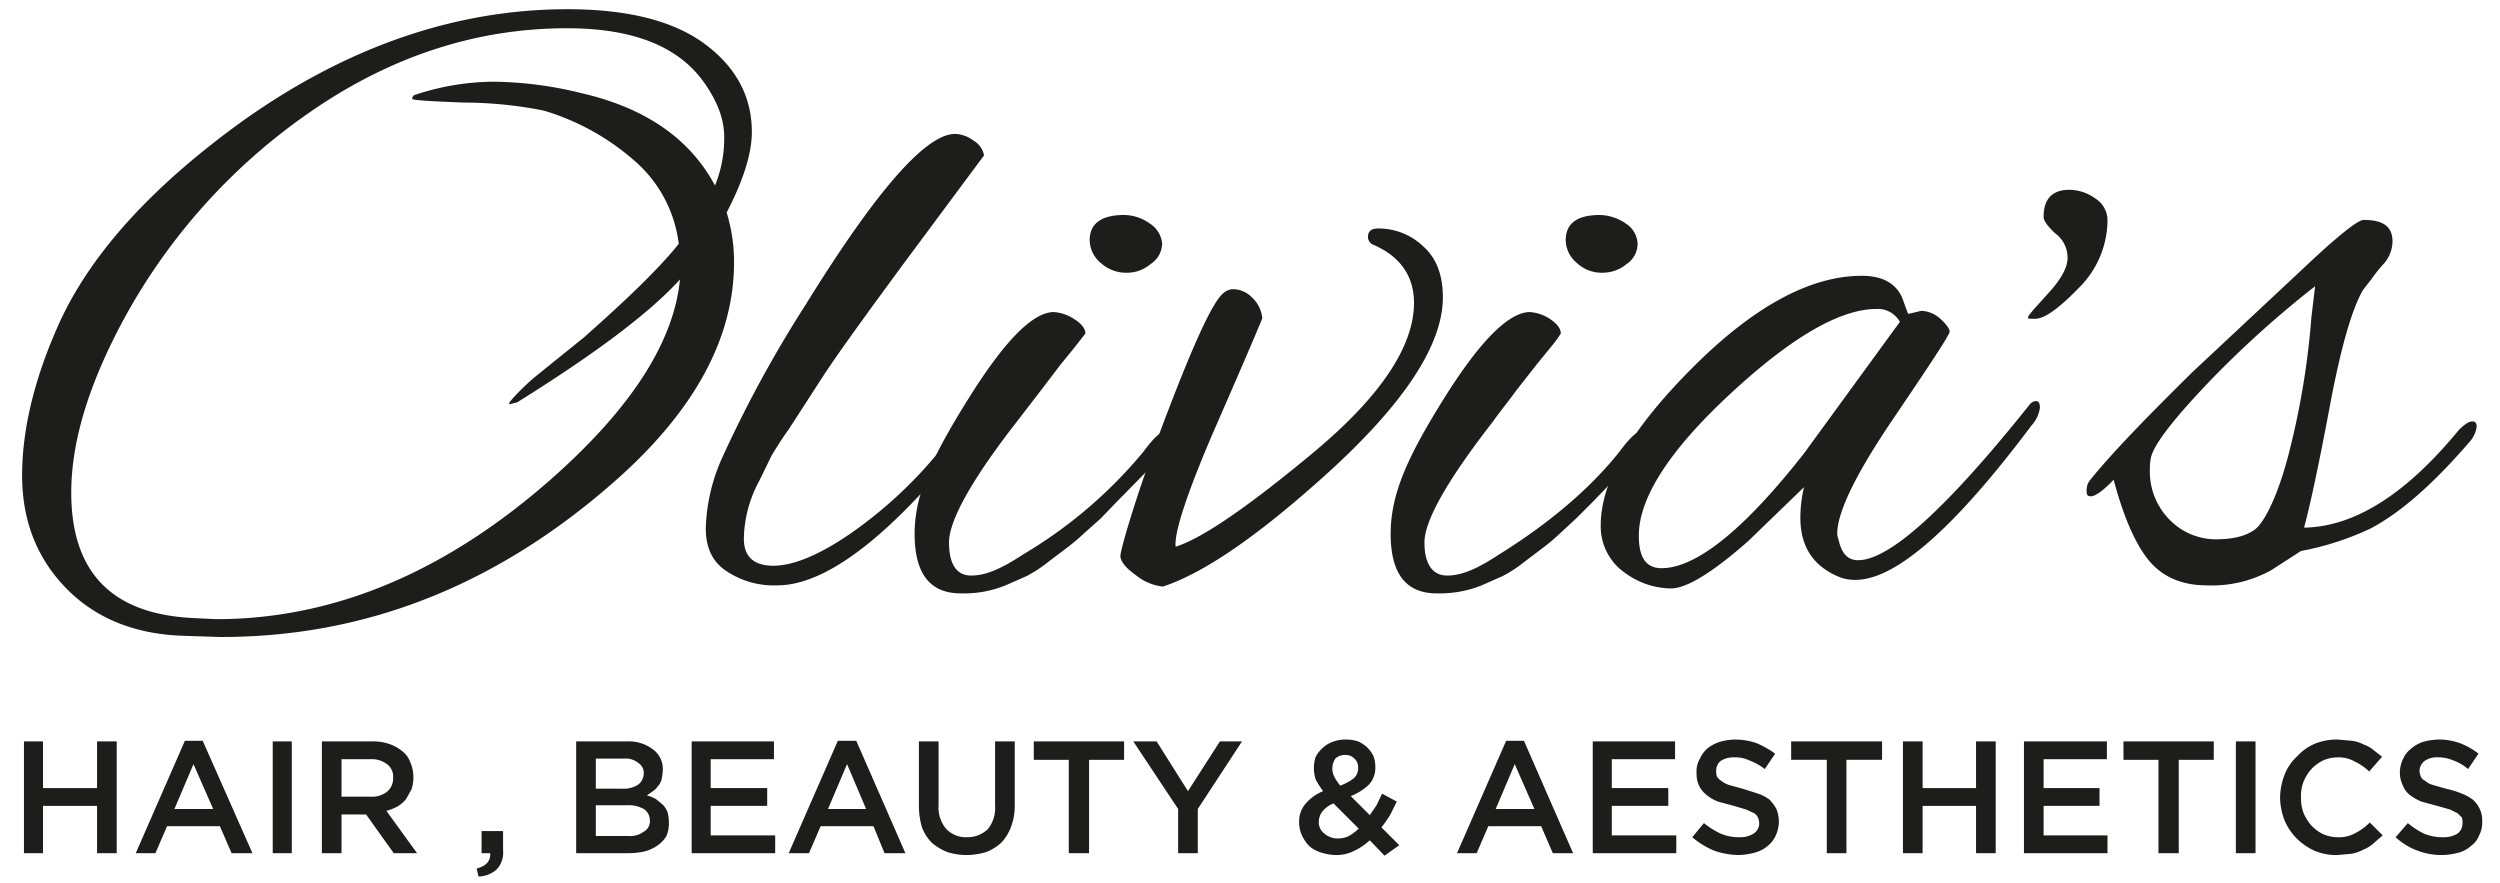 <svg id="Layer_2" data-name="Layer 2" xmlns="http://www.w3.org/2000/svg" viewBox="0 0 407 143.8"><defs><style>.cls-1{fill:#1d1d1b;}</style></defs><path class="cls-1" d="M119.5,42.7c0,12.2-6.3,23.9-18.8,35.1q-29.1,26-64.9,25.9l-6.2-.2c-7.8-.3-14.1-2.9-18.8-7.7S3.6,84.9,3.6,77.4s2-15.8,6-24.7q7.7-17,29.9-33C56.5,7.6,74.2,1.5,92.4,1.5c9.8,0,17.3,1.9,22.4,5.7s7.6,8.6,7.6,14.3c0,3.5-1.4,7.9-4.1,13.1A27.4,27.4,0,0,1,119.5,42.7Zm-3.1-12.5a20.2,20.2,0,0,0,1.5-7.9c0-2.9-1.1-5.8-3.3-8.9C110.4,7.5,103,4.6,92.3,4.6c-14.8,0-28.8,4.6-41.9,13.7A97.6,97.6,0,0,0,19.6,53c-5.3,10.1-8,19.1-8,27.2q0,19.3,19.5,20.4l4.1.2q29,0,55.2-23.4c12.5-11.2,19.3-21.8,20.3-31.9-5.1,5.6-14,12.2-26.5,20l-1.2.3c-.1,0-.1-.1-.1-.2s1.3-1.7,3.9-4l8.3-6.7c7-6.2,12.2-11.2,15.4-15.2A21.3,21.3,0,0,0,103.1,26a39.4,39.4,0,0,0-14.6-8,67.1,67.1,0,0,0-12.8-1.3c-5.7-.2-8.6-.4-8.6-.6a.9.9,0,0,1,.3-.6,41.2,41.2,0,0,1,13-2.2,62,62,0,0,1,14.4,1.9Q110.3,18.8,116.4,30.2Z"/><path class="cls-1" d="M121.1,87.7c0,2.9,1.6,4.4,4.8,4.4s7.4-1.7,12.5-5.2A70.8,70.8,0,0,0,153.3,73c1.2-1.6,2.1-2.4,2.8-2.4s1,.3,1,.9-2,3.1-6,7.6q-14.7,16.2-24.6,16.2a13.9,13.9,0,0,1-8.2-2.3c-2.3-1.5-3.4-3.8-3.4-7a30,30,0,0,1,2.5-11.1,198.5,198.5,0,0,1,13.7-25.2c11.5-18.6,19.6-27.9,24.4-27.9a5.3,5.3,0,0,1,3,1.1,3.5,3.5,0,0,1,1.7,2.4l-13,17.5c-6.4,8.7-10.9,14.9-13.3,18.6l-5.5,8.5c-1.3,1.8-2.2,3.3-2.8,4.3l-2,4.1A20.4,20.4,0,0,0,121.1,87.7Z"/><path class="cls-1" d="M156.4,96.6c-5,0-7.5-3.2-7.5-9.7s2.9-12.6,8.7-21.9S168,50.9,171.5,50.8a6.8,6.8,0,0,1,3.3,1.1c1.3.8,1.9,1.6,1.9,2.4l-1.8,2.3-2.2,2.7-3.2,4.2-4,5.2c-7.4,9.5-11,16.1-11,19.6s1.2,5.4,3.6,5.4,4.9-1.1,8.4-3.4a75.1,75.1,0,0,0,19.6-16.7c1.7-2.3,2.9-3.4,3.6-3.4s.9.4.9,1.1-1.1,2.4-3.3,4.8l-5.4,5.5-2.7,2.8-2.8,2.5a32.1,32.1,0,0,1-3,2.5l-2.9,2.2a21.1,21.1,0,0,1-3.4,2.2l-3.4,1.5A18,18,0,0,1,156.4,96.6Zm30.8-60.2a4.3,4.3,0,0,1,2,3.3,4.1,4.1,0,0,1-1.9,3.3,5.9,5.9,0,0,1-4,1.4,6.1,6.1,0,0,1-4.1-1.6,4.9,4.9,0,0,1-1.8-3.7c0-2.7,1.9-4.1,5.6-4.1A7.3,7.3,0,0,1,187.2,36.4Z"/><path class="cls-1" d="M224.3,37.2a10.5,10.5,0,0,1,7.5,3c2.1,1.9,3.1,4.7,3.1,8.2,0,7.8-6.4,17.5-19.3,29.1-10.9,9.8-19.6,15.8-26.3,18a8.5,8.5,0,0,1-4.3-1.8c-1.7-1.2-2.6-2.3-2.6-3.2s2.4-9.5,7.1-21.9,7.9-19.5,9.7-20.9a2.4,2.4,0,0,1,1.9-.6,4.4,4.4,0,0,1,2.8,1.4,5.2,5.2,0,0,1,1.6,3.3c0,.1-2.4,5.8-7.3,17s-7.1,18-6.8,20.2c4.2-1.3,11.7-6.4,22.5-15.4s16.3-17.2,16.3-24.3c0-4.3-2.2-7.5-6.5-9.4a1.4,1.4,0,0,1-1-1.3C222.7,37.7,223.2,37.2,224.3,37.2Z"/><path class="cls-1" d="M233.9,96.6c-5,0-7.5-3.2-7.5-9.7S229.2,74.3,235,65s10.5-14.1,14-14.2a6.8,6.8,0,0,1,3.3,1.1q1.8,1.2,1.8,2.4a22.1,22.1,0,0,1-1.7,2.3l-2.2,2.7-3.3,4.2c-1.3,1.8-2.7,3.5-3.9,5.2-7.4,9.5-11.1,16.1-11.1,19.6s1.3,5.4,3.7,5.4,4.9-1.1,8.4-3.4c8.2-5.1,14.8-10.7,19.6-16.7,1.7-2.3,2.9-3.4,3.6-3.4s.9.4.9,1.1-1.1,2.4-3.4,4.8l-5.3,5.5-2.8,2.8-2.7,2.5a32.1,32.1,0,0,1-3,2.5L248,91.6a21.1,21.1,0,0,1-3.4,2.2l-3.4,1.5A18.3,18.3,0,0,1,233.9,96.6Zm30.8-60.2a4.1,4.1,0,0,1,1.9,3.3,4,4,0,0,1-1.8,3.3,6.1,6.1,0,0,1-4,1.4,5.9,5.9,0,0,1-4.1-1.6,4.9,4.9,0,0,1-1.8-3.7c0-2.7,1.8-4.1,5.6-4.1A7.8,7.8,0,0,1,264.7,36.4Z"/><path class="cls-1" d="M310.7,51.1l2.1-.5a5,5,0,0,1,3.1,1.3q1.5,1.4,1.5,2.1c0,.5-3.1,5.2-9.2,14.2s-9.1,15.2-9.1,18.7a2.9,2.9,0,0,0,.2.9c.5,2.3,1.5,3.4,3.2,3.4,5.1,0,14.4-8.4,27.9-25.3a1.4,1.4,0,0,1,1.1-.6c.4,0,.6.4.6,1.1a5.4,5.4,0,0,1-1.4,2.9C318.2,86,308.6,94.4,302.1,94.4a6.9,6.9,0,0,1-2.5-.4c-4.3-1.7-6.5-4.9-6.5-9.7a21.4,21.4,0,0,1,.6-5l-9.1,8.8c-5.8,5.1-10,7.7-12.6,7.7a12.9,12.9,0,0,1-7.4-2.5,9.2,9.2,0,0,1-4-7.8c0-7.2,5-15.7,15-25.7s19.2-14.9,27.5-14.9c3.2,0,5.4,1.1,6.5,3.4.3.7.5,1.4.7,1.9S310.6,51.1,310.7,51.1ZM266.8,87.2c0,3.6,1.2,5.3,3.7,5.3,5.6,0,13.4-6.2,23.2-18.7l15.6-21.4a4.1,4.1,0,0,0-3.8-2.1c-6,0-14,4.7-23.9,13.9S266.8,81.1,266.8,87.2Z"/><path class="cls-1" d="M343.1,35.8A15.6,15.6,0,0,1,338.3,47c-3.2,3.3-5.5,4.9-7,4.9s-1.1-.1-1.1-.4a17.7,17.7,0,0,1,1.5-1.8l1.8-2c2.1-2.3,3.1-4.2,3.1-5.7a4.9,4.9,0,0,0-2-4c-1.3-1.2-1.9-2.1-1.9-2.7,0-2.9,1.4-4.4,4.2-4.4a7.3,7.3,0,0,1,4.2,1.4A4.2,4.2,0,0,1,343.1,35.8Z"/><path class="cls-1" d="M369.8,92.8a19.9,19.9,0,0,1-10.5,2.5c-4.1,0-7.3-1.4-9.5-4.1s-4.1-7.1-5.7-13.1c-1.7,1.8-3,2.7-3.7,2.7s-.7-.4-.7-1.1a2.6,2.6,0,0,1,.7-1.7c3.3-4.1,8.8-9.8,16.5-17.4l18.5-17.3c5.3-5,8.5-7.5,9.4-7.5,3.2,0,4.7,1.1,4.7,3.5a5.6,5.6,0,0,1-1.3,3.5,23.7,23.7,0,0,0-2.1,2.6l-1.4,1.8c-1.8,3.1-3.6,9.3-5.4,18.9s-3.2,16.1-4.2,19.8q12.3-.2,25.2-15.9c1-1,1.7-1.4,2.2-1.4s.7.3.7.9a4.7,4.7,0,0,1-1.3,2.6c-5.7,6.6-11,11.3-15.9,13.9a46.2,46.2,0,0,1-11.4,3.7ZM350,76.5a11.1,11.1,0,0,0,3.3,8.2,10.5,10.5,0,0,0,7.4,3.1c2.8,0,4.9-.5,6.4-1.6s3.9-5.6,5.8-13.5a128.7,128.7,0,0,0,3.4-21.1l.6-5a164.2,164.2,0,0,0-17.3,15.6c-6.1,6.4-9.3,10.6-9.5,12.7A9.2,9.2,0,0,0,350,76.5Z"/><path class="cls-1" d="M7,131.2v7.7H3.9V120.7H7v7.6h8.8v-7.6H19v18.2H15.8v-7.7Z"/><path class="cls-1" d="M41.1,138.9H37.7l-1.9-4.4H27.2l-1.9,4.4H22.1l8-18.3H33Zm-9.6-14.5-3.1,7.3h6.3Z"/><path class="cls-1" d="M47.5,120.7v18.2H44.4V120.7Z"/><path class="cls-1" d="M64.1,138.9l-4.5-6.3h-4v6.3H52.4V120.7h8.1a7.9,7.9,0,0,1,2.8.4,6.6,6.6,0,0,1,2.2,1.2,4,4,0,0,1,1.3,1.8,6,6,0,0,1,.5,2.4,6.4,6.4,0,0,1-.3,2l-.9,1.6a5.3,5.3,0,0,1-1.4,1.2,7.5,7.5,0,0,1-1.8.7l5,6.9ZM63,124.4a4.1,4.1,0,0,0-2.7-.8H55.6v6.1h4.7a4,4,0,0,0,2.7-.8,2.8,2.8,0,0,0,1-2.3A2.5,2.5,0,0,0,63,124.4Z"/><path class="cls-1" d="M79.8,138.9H78.4v-3.6h3.5v3.1a4,4,0,0,1-1,3.1,4.6,4.6,0,0,1-3,1.2l-.3-1.3C79.1,141,79.9,140.2,79.8,138.9Z"/><path class="cls-1" d="M106.3,122a3.9,3.9,0,0,1,1.6,3.4,7.7,7.7,0,0,1-.2,1.5,2.4,2.4,0,0,1-.6,1.1,3,3,0,0,1-.8.8l-1,.7a5.2,5.2,0,0,1,1.5.6l1.1.9a3.5,3.5,0,0,1,.8,1.3,7,7,0,0,1,.2,1.6,5.4,5.4,0,0,1-.4,2.2,5,5,0,0,1-1.4,1.5,6.8,6.8,0,0,1-2.1,1,12.7,12.7,0,0,1-2.8.3H93.8V120.7H102A6.5,6.5,0,0,1,106.3,122Zm-2.5,5.8a2.3,2.3,0,0,0,1-1.9,1.9,1.9,0,0,0-.9-1.7,3.2,3.2,0,0,0-2.3-.7H97v4.9h4.3A4.4,4.4,0,0,0,103.8,127.8Zm1,7.6a1.9,1.9,0,0,0,1-1.8,2.2,2.2,0,0,0-1-1.9,5.1,5.1,0,0,0-2.8-.6H97v5h5.3A3.7,3.7,0,0,0,104.8,135.4Z"/><path class="cls-1" d="M126,123.6H115.7v4.7h9.2v2.9h-9.2V136h10.5v2.9H112.6V120.7H126Z"/><path class="cls-1" d="M147.4,138.9H144l-1.8-4.4h-8.6l-1.9,4.4h-3.3l8-18.3h3Zm-9.5-14.5-3.1,7.3H141Z"/><path class="cls-1" d="M165.2,131a9.7,9.7,0,0,1-.6,3.6,7.6,7.6,0,0,1-1.6,2.6,8.2,8.2,0,0,1-2.4,1.5,11.4,11.4,0,0,1-3.3.5,10.1,10.1,0,0,1-3.1-.5,8.7,8.7,0,0,1-2.5-1.5,7.2,7.2,0,0,1-1.6-2.5,12.3,12.3,0,0,1-.5-3.5V120.7h3.2v10.4a5.4,5.4,0,0,0,1.2,3.8,4.4,4.4,0,0,0,3.4,1.4,4.8,4.8,0,0,0,3.4-1.3,5.4,5.4,0,0,0,1.2-3.8V120.7h3.2Z"/><path class="cls-1" d="M177.3,138.9H174V123.7h-5.7v-3H183v3h-5.7Z"/><path class="cls-1" d="M195,138.9h-3.2v-7.2l-7.3-11h3.8l5.1,8.1,5.2-8.1h3.6l-7.2,11Z"/><path class="cls-1" d="M225.4,139.3l-2.4-2.5a10.1,10.1,0,0,1-2.5,1.7,6.4,6.4,0,0,1-3.1.7,8.5,8.5,0,0,1-2.3-.4,5.7,5.7,0,0,1-1.9-1,6.6,6.6,0,0,1-1.2-1.7,5.1,5.1,0,0,1-.5-2.2,4.4,4.4,0,0,1,1-3,7.3,7.3,0,0,1,2.9-2.1,14.5,14.5,0,0,1-1.2-1.9,5.8,5.8,0,0,1-.3-1.9,5.7,5.7,0,0,1,.3-1.8,4.9,4.9,0,0,1,1.1-1.4,4.4,4.4,0,0,1,1.6-1,5.4,5.4,0,0,1,2.2-.4,6.4,6.4,0,0,1,2,.3,5.6,5.6,0,0,1,1.5,1,5,5,0,0,1,1,1.4,4.7,4.7,0,0,1,.3,1.7,4,4,0,0,1-1.1,3,9,9,0,0,1-2.9,1.8l3.1,3.1,1.1-1.6.9-1.9,2.4,1.3-1.1,2.2a24.3,24.3,0,0,1-1.4,2l2.9,2.9Zm-8.3-8.5a4.2,4.2,0,0,0-1.8,1.3,2.7,2.7,0,0,0-.6,1.7,2.3,2.3,0,0,0,.9,1.9,3.3,3.3,0,0,0,2.2.8,3.9,3.9,0,0,0,1.8-.4,8.3,8.3,0,0,0,1.6-1.2Zm3.4-7.3a2,2,0,0,0-1.5-.6,2.3,2.3,0,0,0-1.6.6,2.9,2.9,0,0,0-.2,2.9,7.7,7.7,0,0,0,1,1.5,8.6,8.6,0,0,0,2.2-1.2,2.2,2.2,0,0,0,.7-1.7A1.9,1.9,0,0,0,220.5,123.5Z"/><path class="cls-1" d="M256.1,138.9h-3.3l-1.9-4.4h-8.6l-1.9,4.4h-3.2l8-18.3h2.9Zm-9.5-14.5-3.1,7.3h6.3Z"/><path class="cls-1" d="M272.7,123.6H262.4v4.7h9.2v2.9h-9.2V136h10.5v2.9H259.3V120.7h13.4Z"/><path class="cls-1" d="M279.5,126.4a2.3,2.3,0,0,0,.7.7,4,4,0,0,0,1.3.7l2.2.6,2.5.8a6.7,6.7,0,0,1,1.9,1,7.2,7.2,0,0,1,1.1,1.5,5.9,5.9,0,0,1,.4,2,5.6,5.6,0,0,1-.5,2.3,4.5,4.5,0,0,1-1.3,1.7,5.3,5.3,0,0,1-2.1,1.1,10.9,10.9,0,0,1-2.6.4,12.9,12.9,0,0,1-4-.7,13.4,13.4,0,0,1-3.6-2.2l1.9-2.3a13.4,13.4,0,0,0,2.7,1.7,7.5,7.5,0,0,0,3.1.6,4.1,4.1,0,0,0,2.3-.6,2,2,0,0,0,.9-1.7,2.9,2.9,0,0,0-.2-.9,1.9,1.9,0,0,0-.6-.7l-1.3-.6-2-.6-2.6-.7a6.8,6.8,0,0,1-1.9-1.1,4.4,4.4,0,0,1-1.2-1.5,4.6,4.6,0,0,1-.4-2.1,4,4,0,0,1,.5-2.2,5.2,5.2,0,0,1,1.2-1.7,6.4,6.4,0,0,1,2-1.1,9.3,9.3,0,0,1,2.5-.4,10.5,10.5,0,0,1,3.6.6,15.2,15.2,0,0,1,3,1.7l-1.7,2.5a9.1,9.1,0,0,0-2.5-1.4,5.3,5.3,0,0,0-2.5-.5,3.8,3.8,0,0,0-2.2.6,2,2,0,0,0-.7,1.6A2.8,2.8,0,0,0,279.5,126.4Z"/><path class="cls-1" d="M300.6,138.9h-3.2V123.7h-5.8v-3h14.8v3h-5.8Z"/><path class="cls-1" d="M313,131.2v7.7h-3.2V120.7H313v7.6h8.7v-7.6h3.2v18.2h-3.2v-7.7Z"/><path class="cls-1" d="M343,123.6H332.7v4.7h9.1v2.9h-9.1V136h10.4v2.9H329.5V120.7H343Z"/><path class="cls-1" d="M354.7,138.9h-3.3V123.7h-5.7v-3h14.7v3h-5.7Z"/><path class="cls-1" d="M367.2,120.7v18.2H364V120.7Z"/><path class="cls-1" d="M386.4,137.3a5.4,5.4,0,0,1-1.6,1,6.8,6.8,0,0,1-2,.7l-2.3.2a9,9,0,0,1-3.7-.7,10,10,0,0,1-2.9-2,9.3,9.3,0,0,1-2-3,10.6,10.6,0,0,1-.7-3.7,10.5,10.5,0,0,1,.7-3.6,7.9,7.9,0,0,1,2-3,8.6,8.6,0,0,1,2.9-2.1,9.5,9.5,0,0,1,3.8-.7l2.3.2a6,6,0,0,1,1.9.6,5.1,5.1,0,0,1,1.6.9l1.4,1.1-2.1,2.4a8.7,8.7,0,0,0-2.3-1.6,5.3,5.3,0,0,0-2.8-.7,6,6,0,0,0-2.4.5,6.7,6.7,0,0,0-1.9,1.4,7.4,7.4,0,0,0-1.3,2.1,6.6,6.6,0,0,0-.4,2.5,6.9,6.9,0,0,0,.4,2.5,7.4,7.4,0,0,0,1.3,2.1,6.7,6.7,0,0,0,1.9,1.4,6,6,0,0,0,2.4.5,5.4,5.4,0,0,0,2.9-.7,9.1,9.1,0,0,0,2.3-1.7l2.1,2.1Z"/><path class="cls-1" d="M394.1,126.4a1.2,1.2,0,0,0,.7.7,3.2,3.2,0,0,0,1.3.7l2.1.6a16,16,0,0,1,2.6.8,7.7,7.7,0,0,1,1.8,1,4.8,4.8,0,0,1,1.1,1.5,4.2,4.2,0,0,1,.4,2,4.3,4.3,0,0,1-.5,2.3,3.7,3.7,0,0,1-1.3,1.7,4.9,4.9,0,0,1-2,1.1,11,11,0,0,1-2.7.4,11.1,11.1,0,0,1-7.6-2.9l2-2.3a12.8,12.8,0,0,0,2.6,1.7,7.8,7.8,0,0,0,3.1.6,4.3,4.3,0,0,0,2.4-.6,2.1,2.1,0,0,0,.8-1.7,2.8,2.8,0,0,0-.1-.9l-.7-.7-1.2-.6-2.1-.6-2.6-.7a8.6,8.6,0,0,1-1.9-1.1,3.3,3.3,0,0,1-1.1-1.5,4.6,4.6,0,0,1-.5-2.1,5.1,5.1,0,0,1,.5-2.2,4.3,4.3,0,0,1,1.3-1.7,5.9,5.9,0,0,1,1.9-1.1,10.1,10.1,0,0,1,2.5-.4,9.7,9.7,0,0,1,3.6.6,11.1,11.1,0,0,1,3,1.7l-1.7,2.5a7.5,7.5,0,0,0-2.4-1.4,5.9,5.9,0,0,0-2.5-.5,3.4,3.4,0,0,0-2.2.6,2.1,2.1,0,0,0-.8,1.6A2.9,2.9,0,0,0,394.1,126.4Z"/></svg>